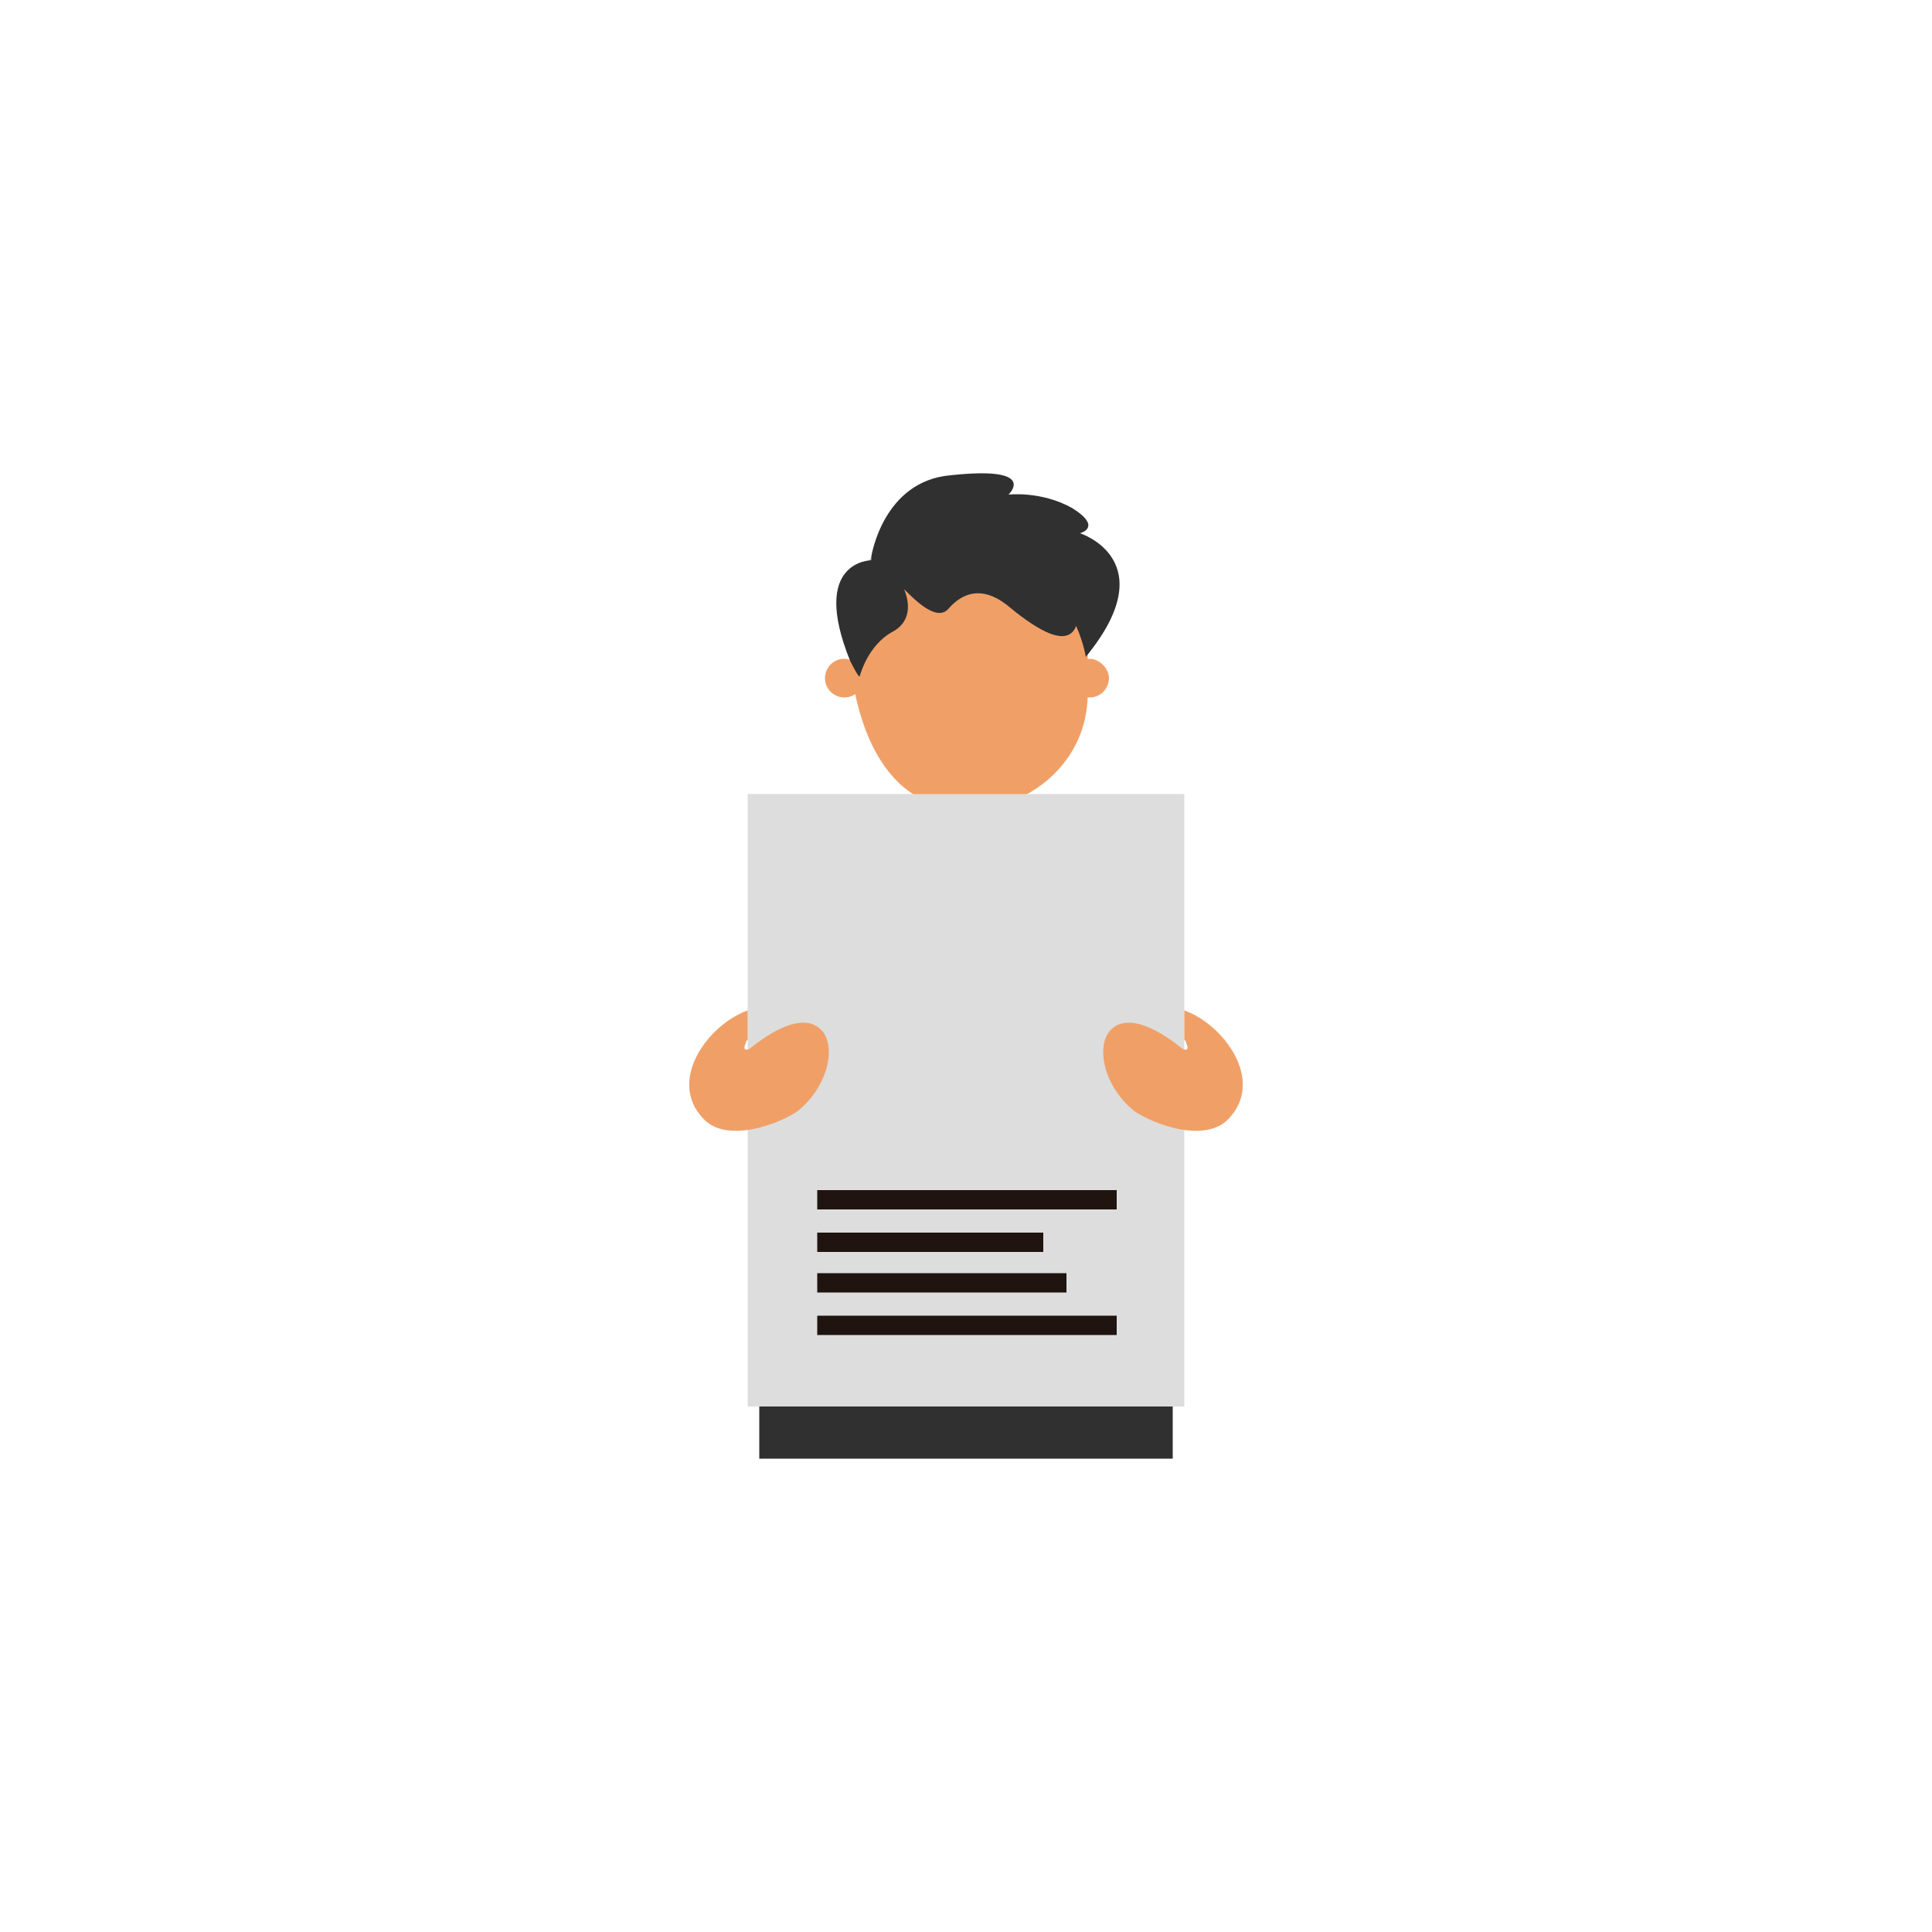 <?xml version="1.0" encoding="utf-8"?>
<!-- Generator: Adobe Illustrator 27.2.0, SVG Export Plug-In . SVG Version: 6.00 Build 0)  -->
<svg version="1.1" id="Capa_1" xmlns="http://www.w3.org/2000/svg" xmlns:xlink="http://www.w3.org/1999/xlink" x="0px" y="0px"
	 viewBox="0 0 100 100" style="enable-background:new 0 0 100 100;" xml:space="preserve">
<style type="text/css">
	.st0{fill:#303030;}
	.st1{fill:#F0A067;}
	.st2{fill:#DDDDDD;}
	.st3{opacity:0.2;fill:#7FC5CE;}
	.st4{opacity:0.33;fill:#7FC5CE;}
	.st5{fill:#FFFFFF;}
	.st6{fill:#A894C2;}
	.st7{fill:#DF3E7B;}
	.st8{fill:#451344;}
	.st9{fill:#EA805D;}
	.st10{fill:#FBEBDE;}
	.st11{opacity:0.2;}
	.st12{opacity:0.5;fill:#6ABFD0;}
	.st13{opacity:0.5;fill:#FFFFFF;}
	.st14{fill:#A3D5E2;}
	.st15{fill:#6ABFD0;}
	.st16{fill:#FFF5BB;}
	.st17{fill:#EAEAEA;}
	.st18{fill:#2E302D;}
	.st19{fill:#1F140F;}
	.st20{fill:#9B9B9B;}
</style>
<g id="Paquete_de_vectores:_motivo_de_puntos_15">
</g>
<g id="Paquete_de_vectores:_motivo_de_puntos_15_1_">
</g>
<g id="Paquete_de_vectores:_motivo_de_puntos_03">
</g>
<g>
	<g>
		<g>
			<g>
				<path class="st0" d="M60.7,75.5v-25c0-3.2-5-7-8.9-7l-1.6,0v0l-0.2,0l-0.2,0v0l-1.6,0c-3.9,0-8.9,3.8-8.9,7v25H60.7z"/>
				<g>
					<g>
						<path class="st1" d="M52.3,39.5h-4.7v4.8c0,0.7,0.3,1.5,2.5,1.5c1.4,0,2-0.7,2.2-1.2V39.5z"/>
						<g>
							<path class="st1" d="M57.4,35.1c0,0.5-0.4,1-1,1c-0.5,0-1-0.4-1-1c0-0.5,0.4-1,1-1C56.9,34.1,57.4,34.6,57.4,35.1z"/>
							<path class="st1" d="M44.7,35.1c0,0.5-0.4,1-1,1c-0.5,0-1-0.4-1-1c0-0.5,0.4-1,1-1C44.2,34.1,44.7,34.6,44.7,35.1z"/>
						</g>
						<path class="st1" d="M56.3,35.9c0,3.6-3.1,6-6.2,6c-6.4,0-6.2-9.4-6.2-9.4c0-3.4,2.8-6.2,6.2-6.2l0,0c3.4,0,6.2,2.8,6.2,6.2
							V35.9z"/>
					</g>
				</g>
			</g>
			<path class="st0" d="M55.9,27.6c0,0,1.2-0.3-0.4-1.3c-1.6-0.9-3.3-0.7-3.3-0.7s1.6-1.5-3-1c-3.5,0.3-4.1,4.2-4.1,4.2
				c0,0.1,0,0.2,0,0.2s-3.2,0-1.1,5.2c0.5,1,0.5,0.8,0.5,0.8s0.4-1.6,1.7-2.3c1.1-0.6,0.8-1.7,0.6-2.2c0.6,0.6,1.7,1.7,2.3,1
				c0.7-0.8,1.7-1.2,3-0.2c1.2,1,3.1,2.4,3.6,1.1c0.4,0.9,0.5,1.6,0.5,1.6C60.3,29,55.9,27.6,55.9,27.6z"/>
			<rect x="38.7" y="41.1" class="st2" width="22.6" height="31.7"/>
		</g>
		<g>
			<g>
				<path class="st1" d="M63.6,57.9c1.9-2-0.3-4.9-2.3-5.6v1.5c0,0,0.1,0.1,0.1,0.2c0.2,0.4-0.1,0.4-0.3,0.2
					c-1.4-1.1-2.8-1.7-3.6-0.9c-0.8,0.8-0.4,2.9,1.2,4.2C59.7,58.2,62.4,59.2,63.6,57.9z"/>
				<path class="st1" d="M36.4,57.9c-1.9-2,0.3-4.9,2.3-5.6v1.5c0,0-0.1,0.1-0.1,0.2c-0.2,0.4,0.1,0.4,0.3,0.2
					c1.4-1.1,2.8-1.7,3.6-0.9c0.8,0.8,0.4,2.9-1.2,4.2C40.3,58.2,37.6,59.2,36.4,57.9z"/>
			</g>
		</g>
	</g>
	<g>
		<rect x="42.3" y="68.1" class="st19" width="15.5" height="1"/>
		<rect x="42.3" y="65.9" class="st19" width="12.9" height="1"/>
		<rect x="42.3" y="63.8" class="st19" width="11.7" height="1"/>
		<rect x="42.3" y="61.6" class="st19" width="15.5" height="1"/>
	</g>
</g>
</svg>
